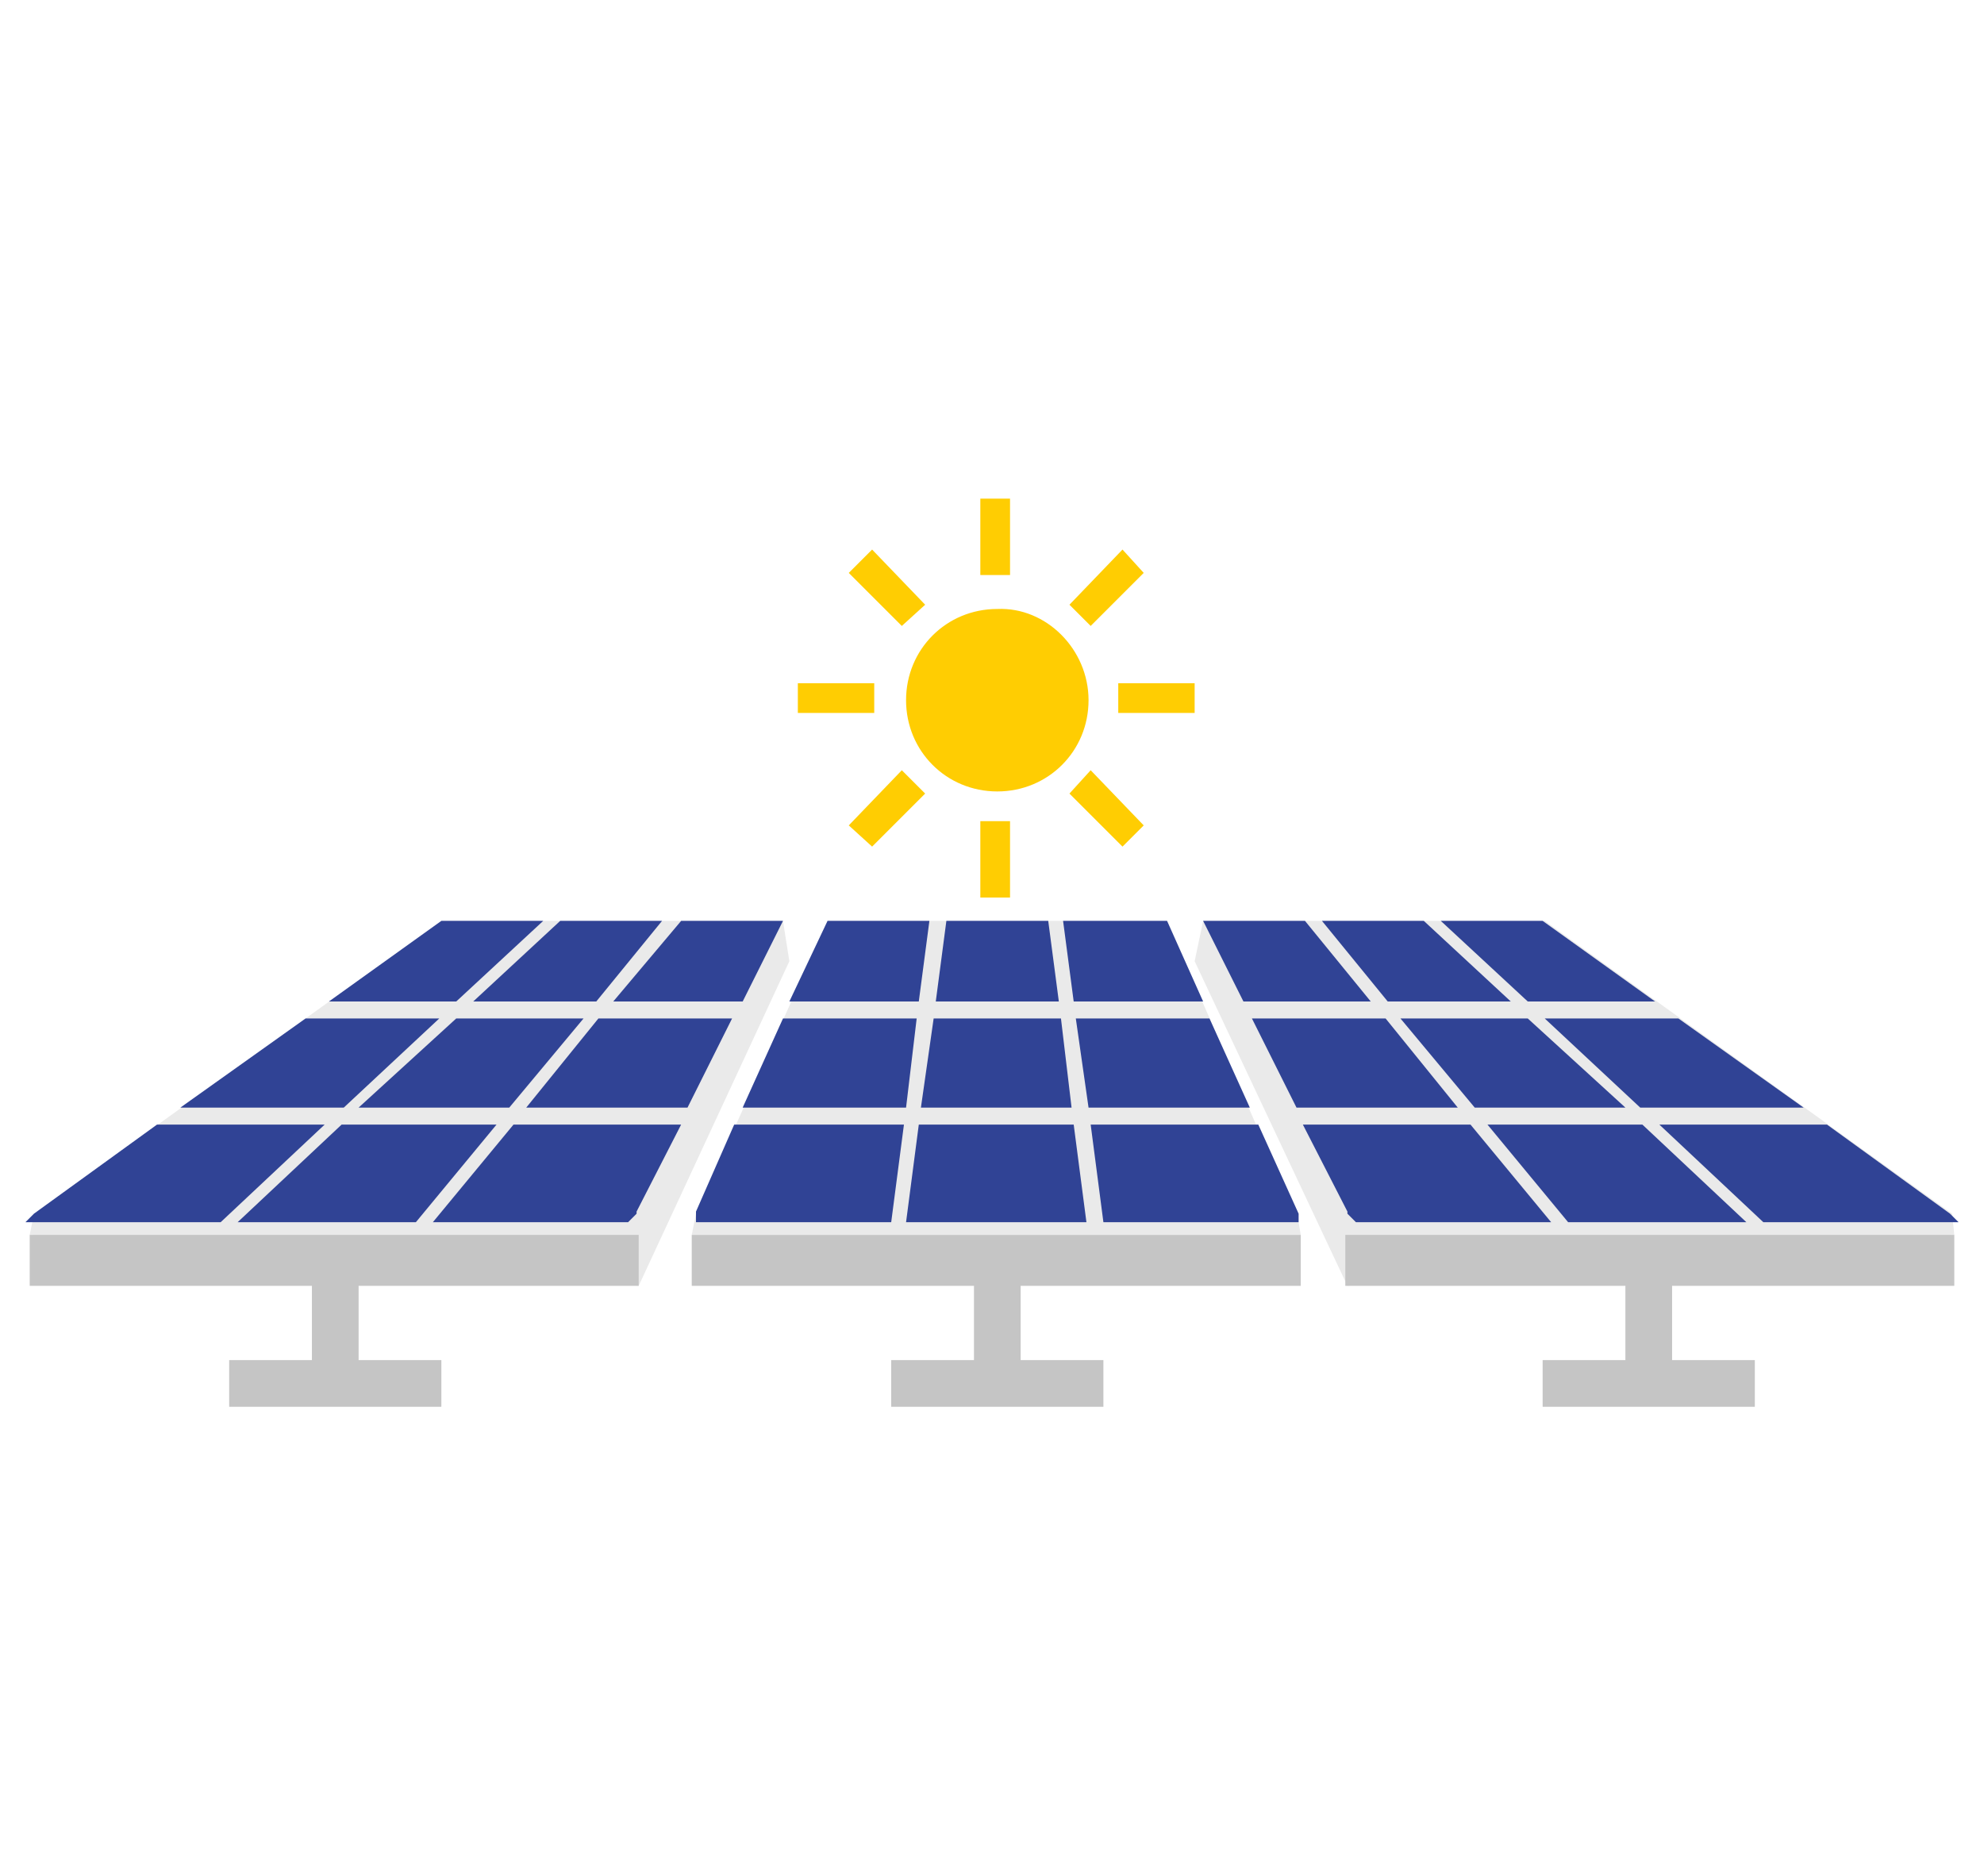 <?xml version="1.0" encoding="UTF-8"?> <!-- Generator: Adobe Illustrator 25.4.1, SVG Export Plug-In . SVG Version: 6.00 Build 0) --> <svg xmlns="http://www.w3.org/2000/svg" xmlns:xlink="http://www.w3.org/1999/xlink" version="1.1" id="Calque_1" x="0px" y="0px" viewBox="0 0 93.5 88.4" style="enable-background:new 0 0 93.5 88.4;" xml:space="preserve"> <style type="text/css"> .st0{fill:#EAEAEA;} .st1{fill:#FFCD02;} .st2{clip-path:url(#SVGID_00000014632152611345563310000013770630451945770884_);fill:#FFCD02;} .st3{fill:#C5C5C5;} .st4{fill:#304395;} </style> <g> <polygon class="st0" points="39,43.4 32.8,57.2 32.6,58.2 61.3,58.2 61.2,57.6 55,43.4 "></polygon> <polygon class="st0" points="20.8,43.4 1.6,57.2 1.4,58.2 30.1,60.6 37.2,45.3 36.9,43.4 "></polygon> <polygon class="st0" points="56.7,43.4 56.3,45.3 63.5,60.6 92.1,58.2 92,57.2 72.8,43.4 "></polygon> <rect x="37.6" y="32.2" class="st1" width="3.6" height="1.4"></rect> <polygon class="st1" points="42.5,29.5 40,27 41.1,25.9 43.6,28.5 "></polygon> <g> <defs> <rect id="SVGID_1_" x="1.2" y="23.5" width="91" height="42.8"></rect> </defs> <clipPath id="SVGID_00000159433763906426059530000010006730511932582078_"> <use xlink:href="#SVGID_1_" style="overflow:visible;"></use> </clipPath> <path style="clip-path:url(#SVGID_00000159433763906426059530000010006730511932582078_);fill:#FFCD02;" d="M51.3,33 c0,2.4-1.9,4.3-4.3,4.3c-2.4,0-4.3-1.9-4.3-4.3c0-2.4,1.9-4.3,4.3-4.3C49.3,28.6,51.3,30.6,51.3,33"></path> </g> <rect x="46.2" y="23.5" class="st1" width="1.4" height="3.6"></rect> <rect x="52.7" y="32.2" class="st1" width="3.6" height="1.4"></rect> <polygon class="st1" points="51.4,29.5 53.9,27 52.9,25.9 50.4,28.5 "></polygon> <polygon class="st1" points="42.5,36.3 40,38.9 41.1,39.9 43.6,37.4 "></polygon> <rect x="46.2" y="38.7" class="st1" width="1.4" height="3.6"></rect> <polygon class="st1" points="51.4,36.3 53.9,38.9 52.9,39.9 50.4,37.4 "></polygon> <polygon class="st3" points="32.6,58.2 32.6,60.6 45.9,60.6 45.9,64.1 42,64.1 42,66.3 52,66.3 52,64.1 48.1,64.1 48.1,60.6 61.3,60.6 61.3,58.2 "></polygon> <polygon class="st3" points="63.4,58.2 63.4,60.6 76.6,60.6 76.6,64.1 72.7,64.1 72.7,66.3 82.7,66.3 82.7,64.1 78.8,64.1 78.8,60.6 92.1,60.6 92.1,58.2 "></polygon> <polygon class="st3" points="1.4,58.2 1.4,60.6 14.7,60.6 14.7,64.1 10.8,64.1 10.8,66.3 20.8,66.3 20.8,64.1 16.9,64.1 16.9,60.6 30.1,60.6 30.1,58.2 "></polygon> <polygon class="st4" points="50.5,52.2 50,48 44,48 43.4,52.2 "></polygon> <polygon class="st4" points="56.7,47.2 55,43.4 50.1,43.4 50.6,47.2 "></polygon> <polygon class="st4" points="57,48 50.7,48 51.3,52.2 58.9,52.2 "></polygon> <polygon class="st4" points="51.4,53 52,57.6 60.8,57.6 61.2,57.6 61.2,57.2 59.3,53 "></polygon> <polygon class="st4" points="49.4,43.4 44.6,43.4 44.1,47.2 49.9,47.2 "></polygon> <polygon class="st4" points="36.9,48 35,52.2 42.7,52.2 43.2,48 "></polygon> <polygon class="st4" points="43.3,53 42.7,57.6 51.2,57.6 50.6,53 "></polygon> <polygon class="st4" points="32.8,57.1 32.8,57.2 32.8,57.6 42,57.6 42.6,53 34.6,53 "></polygon> <polygon class="st4" points="43.8,43.4 39,43.4 37.2,47.2 43.3,47.2 "></polygon> <polygon class="st4" points="76.6,52.2 72,48 66,48 69.5,52.2 "></polygon> <polygon class="st4" points="78,47.2 72.7,43.4 67.9,43.4 72,47.2 "></polygon> <polygon class="st4" points="77.3,52.2 85,52.2 79.1,48 72.8,48 "></polygon> <polygon class="st4" points="78.2,53 83.1,57.6 92,57.6 92.3,57.6 91.9,57.2 86.1,53 "></polygon> <polygon class="st4" points="71.2,47.2 67.1,43.4 62.3,43.4 65.4,47.2 "></polygon> <polygon class="st4" points="59,48 61.1,52.2 68.7,52.2 65.3,48 "></polygon> <polygon class="st4" points="70.1,53 73.9,57.6 82.3,57.6 77.4,53 "></polygon> <polygon class="st4" points="61.4,53 63.5,57.1 63.5,57.2 63.9,57.6 73.1,57.6 69.3,53 "></polygon> <polygon class="st4" points="64.6,47.2 61.5,43.4 56.7,43.4 58.6,47.2 "></polygon> <polygon class="st4" points="35,47.2 36.9,43.4 32.1,43.4 28.9,47.2 "></polygon> <polygon class="st4" points="16.9,52.2 24,52.2 27.5,48 21.5,48 "></polygon> <polygon class="st4" points="25.6,43.4 20.8,43.4 15.5,47.2 21.5,47.2 "></polygon> <polygon class="st4" points="20.7,48 14.4,48 8.5,52.2 16.2,52.2 "></polygon> <polygon class="st4" points="7.4,53 1.6,57.2 1.2,57.6 1.5,57.6 10.4,57.6 15.3,53 "></polygon> <polygon class="st4" points="28.1,47.2 31.2,43.4 26.4,43.4 22.3,47.2 "></polygon> <polygon class="st4" points="28.2,48 24.8,52.2 32.4,52.2 34.5,48 "></polygon> <polygon class="st4" points="16.1,53 11.2,57.6 19.6,57.6 23.4,53 "></polygon> <polygon class="st4" points="20.4,57.6 29.6,57.6 30,57.2 30,57.1 32.1,53 24.2,53 "></polygon> </g> </svg> 